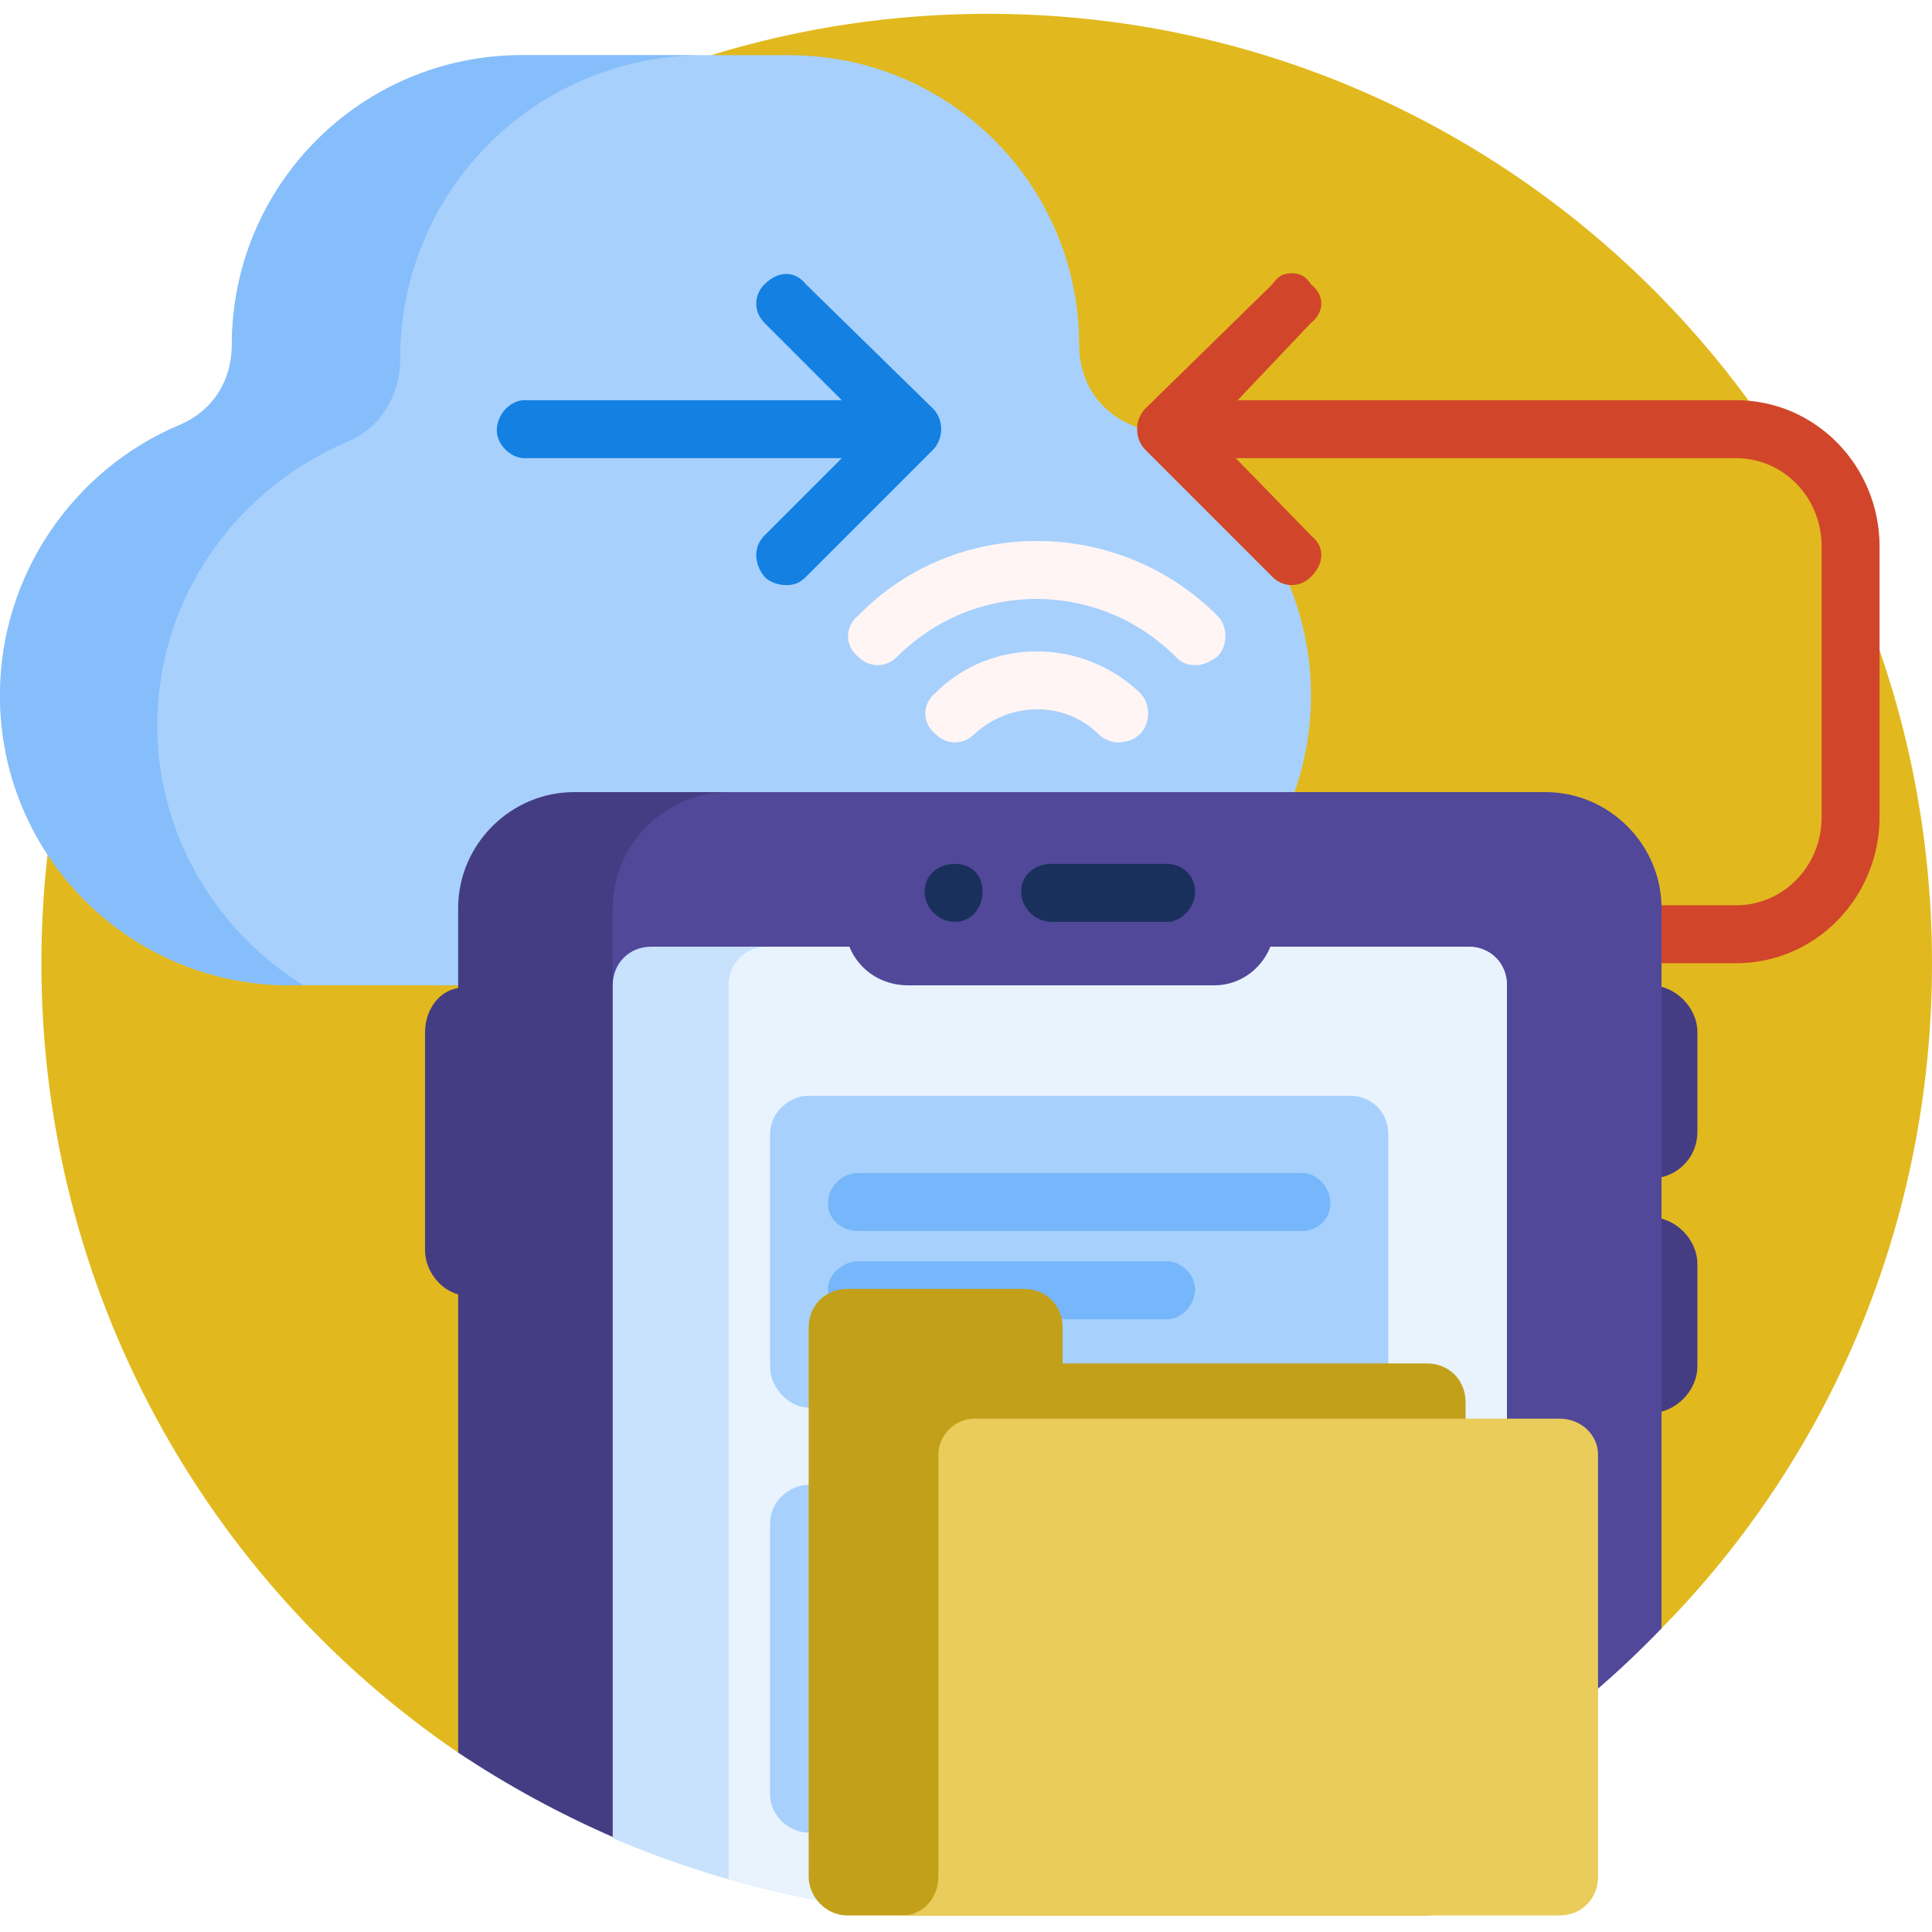 <svg version="1.2" xmlns="http://www.w3.org/2000/svg" viewBox="0 0 70 70" width="70" height="70"><style>.a{fill:#e1b91e}.b{fill:#d1462a}.c{fill:#a7d0fc}.d{fill:#86befb}.e{fill:#453d83}.f{fill:#51489a}.g{fill:#c8e2fd}.h{fill:#e9f3fe}.i{fill:#19305c}.j{fill:#fff5f5}.k{fill:#1380e2}.l{fill:#76b6fa}.m{fill:#c3a01a}.n{fill:#e9cc5a}</style><path class="a" d="m1.5 34.9c0-19 15.4-34.4 34.3-34.4 18.9 0 34.2 15.4 34.2 34.4 0 9.4-3.7 17.9-9.8 24.1-0.4 0.5-43.3 4.7-43.6 4.5-9.1-6.2-15.1-16.7-15.1-28.6z"/><path class="b" d="m68.1 19.8v9.8c0 2.9-2.3 5.3-5.2 5.3h-29.4c-0.5 0-1-0.5-1-1.1 0-0.6 0.5-1 1-1h29.4c1.7 0 3.1-1.4 3.1-3.2v-9.8c0-1.8-1.4-3.2-3.1-3.2h-18.4c-0.5 0-1-0.5-1-1 0-0.6 0.5-1.1 1-1.1h18.4c2.9 0 5.2 2.4 5.2 5.3z"/><path class="c" d="m47.5 25.2c0 5.8-4.7 10.5-10.5 10.5h-26.5c-5.8 0-10.5-4.7-10.5-10.5 0-4.4 2.7-8.2 6.5-9.8 1.2-0.5 1.9-1.6 1.9-2.9q0 0 0 0c0-5.8 4.7-10.5 10.5-10.5h9.7c5.8 0 10.5 4.7 10.5 10.5 0 1.3 0.7 2.4 1.9 2.9 3.8 1.6 6.5 5.4 6.5 9.8z"/><path class="d" d="m11 35.7h-0.5c-5.8 0-10.5-4.7-10.5-10.5 0-4.4 2.7-8.2 6.5-9.8 1.2-0.5 1.9-1.6 1.9-2.9q0 0 0 0c0-5.8 4.7-10.5 10.5-10.5h6.6c-6.1 0-11 4.9-11 11 0 1.3-0.7 2.5-1.9 3-4 1.7-6.9 5.6-6.9 10.3 0 4 2.2 7.5 5.3 9.4z"/><path class="e" d="m61.5 45.8v3.7c0 0.9-0.8 1.7-1.7 1.7h-0.8c-1 0-1.7-0.8-1.7-1.7v-3.7c0-0.9 0.7-1.7 1.7-1.7h0.8c0.9 0 1.7 0.8 1.7 1.7zm-34.9-17.1h-5.8c-2.3 0-4.2 1.9-4.2 4.2v2.9c-0.7 0.1-1.2 0.8-1.2 1.6v7.9c0 0.7 0.5 1.4 1.2 1.6v16.6q2.7 1.8 5.7 3.1c3.3 1.4 6.9-1 6.9-4.5v-30.8c0-1.5-1.2-2.6-2.6-2.6zm33.2 7h-0.8c-1 0-1.7 0.8-1.7 1.7v3.6c0 1 0.7 1.7 1.7 1.7h0.8c0.9 0 1.7-0.7 1.7-1.7v-3.6c0-0.9-0.8-1.7-1.7-1.7z"/><path class="f" d="m60.2 59q-2.4 2.5-5.3 4.5c-0.6 0.4-1.6 0.8-2.8 1.2-14.7 4.9-29.9-6.3-29.9-21.9v-9.9c0-2.3 1.9-4.2 4.2-4.2h29.6c2.3 0 4.2 1.9 4.2 4.2z"/><path class="g" d="m54.6 35.7v28c-5.4 3.6-11.9 5.7-18.8 5.7-4.8 0-9.4-1-13.6-2.8v-30.9c0-0.8 0.6-1.4 1.4-1.4h29.6c0.8 0 1.4 0.6 1.4 1.4z"/><path class="h" d="m54.6 35.7v28c-5.4 3.6-11.9 5.7-18.8 5.7-3.3 0-6.4-0.5-9.4-1.3v-32.4c0-0.8 0.6-1.4 1.4-1.4h25.4c0.8 0 1.4 0.6 1.4 1.4z"/><path class="f" d="m44 35.7h-11.1c-1.3 0-2.3-1-2.3-2.3 0-1.2 1-2.3 2.3-2.3h11.1c1.2 0 2.2 1.1 2.2 2.3 0 1.3-1 2.3-2.2 2.3z"/><path class="i" d="m35.6 32.3c0 0.6-0.4 1.1-1 1.1-0.6 0-1.1-0.5-1.1-1.1 0-0.6 0.5-1 1.1-1 0.6 0 1 0.4 1 1zm6.7-1h-4.2c-0.6 0-1.1 0.4-1.1 1 0 0.6 0.5 1.1 1.1 1.1h4.2c0.5 0 1-0.5 1-1.1 0-0.6-0.5-1-1-1z"/><path class="j" d="m41.3 25.1c0.4 0.4 0.4 1.1 0 1.5-0.2 0.2-0.5 0.3-0.8 0.3-0.2 0-0.5-0.1-0.7-0.3-1.2-1.2-3.2-1.2-4.5 0-0.4 0.4-1 0.4-1.4 0-0.5-0.4-0.5-1.1 0-1.5 2-2 5.3-2 7.4 0zm2.8-2.8c-3.6-3.6-9.5-3.6-13 0-0.5 0.4-0.5 1.1 0 1.5 0.4 0.4 1 0.4 1.4 0 2.8-2.8 7.3-2.8 10.1 0 0.2 0.2 0.4 0.3 0.7 0.3 0.3 0 0.5-0.1 0.8-0.3 0.4-0.4 0.4-1.1 0-1.5z"/><path class="b" d="m47.5 19.4c0.5 0.4 0.5 1 0 1.5-0.4 0.4-1 0.4-1.4 0l-4.6-4.6c-0.4-0.4-0.4-1.1 0-1.5l4.6-4.5c0.2-0.3 0.4-0.4 0.7-0.4 0.3 0 0.5 0.1 0.7 0.4 0.5 0.4 0.5 1 0 1.4l-3.7 3.9z"/><path class="k" d="m33.8 16.3l-4.6 4.6c-0.2 0.2-0.4 0.3-0.7 0.3-0.3 0-0.6-0.1-0.8-0.3-0.4-0.5-0.4-1.1 0-1.5l2.8-2.8h-11.5c-0.5 0-1-0.5-1-1 0-0.6 0.5-1.1 1-1.1h11.5l-2.8-2.8c-0.4-0.4-0.4-1 0-1.4 0.5-0.5 1.1-0.5 1.5 0l4.6 4.5c0.4 0.4 0.4 1.1 0 1.5z"/><path class="c" d="m48.9 51h-19.6c-0.7 0-1.4-0.7-1.4-1.5v-8.4c0-0.8 0.7-1.4 1.4-1.4h19.6c0.8 0 1.4 0.6 1.4 1.4v8.4c0 0.8-0.6 1.5-1.4 1.5zm1.4 14v-9.8c0-0.8-0.6-1.4-1.4-1.4h-19.6c-0.7 0-1.4 0.6-1.4 1.4v9.8c0 0.8 0.7 1.4 1.4 1.4h19.6c0.8 0 1.4-0.6 1.4-1.4z"/><path class="l" d="m47.2 44.6h-16.1c-0.6 0-1.1-0.4-1.1-1 0-0.6 0.5-1.1 1.1-1.1h16.1c0.5 0 1 0.5 1 1.1 0 0.6-0.5 1-1 1zm-3.9 2.1c0-0.5-0.5-1-1-1h-11.2c-0.6 0-1.1 0.5-1.1 1 0 0.6 0.5 1.1 1.1 1.1h11.2c0.5 0 1-0.5 1-1.1z"/><path class="m" d="m53.1 50.8v17.2c0 0.7-0.6 1.4-1.4 1.4h-21c-0.8 0-1.4-0.7-1.4-1.4v-19.9c0-0.8 0.6-1.4 1.4-1.4h6.4c0.8 0 1.4 0.6 1.4 1.4v1.3h13.2c0.8 0 1.4 0.6 1.4 1.4z"/><path class="n" d="m57.9 52.7v15.3c0 0.8-0.6 1.4-1.4 1.4h-23.8c0.7 0 1.3-0.6 1.3-1.4v-15.3c0-0.7 0.6-1.3 1.3-1.3h21.2c0.8 0 1.4 0.6 1.4 1.3z"/></svg>
